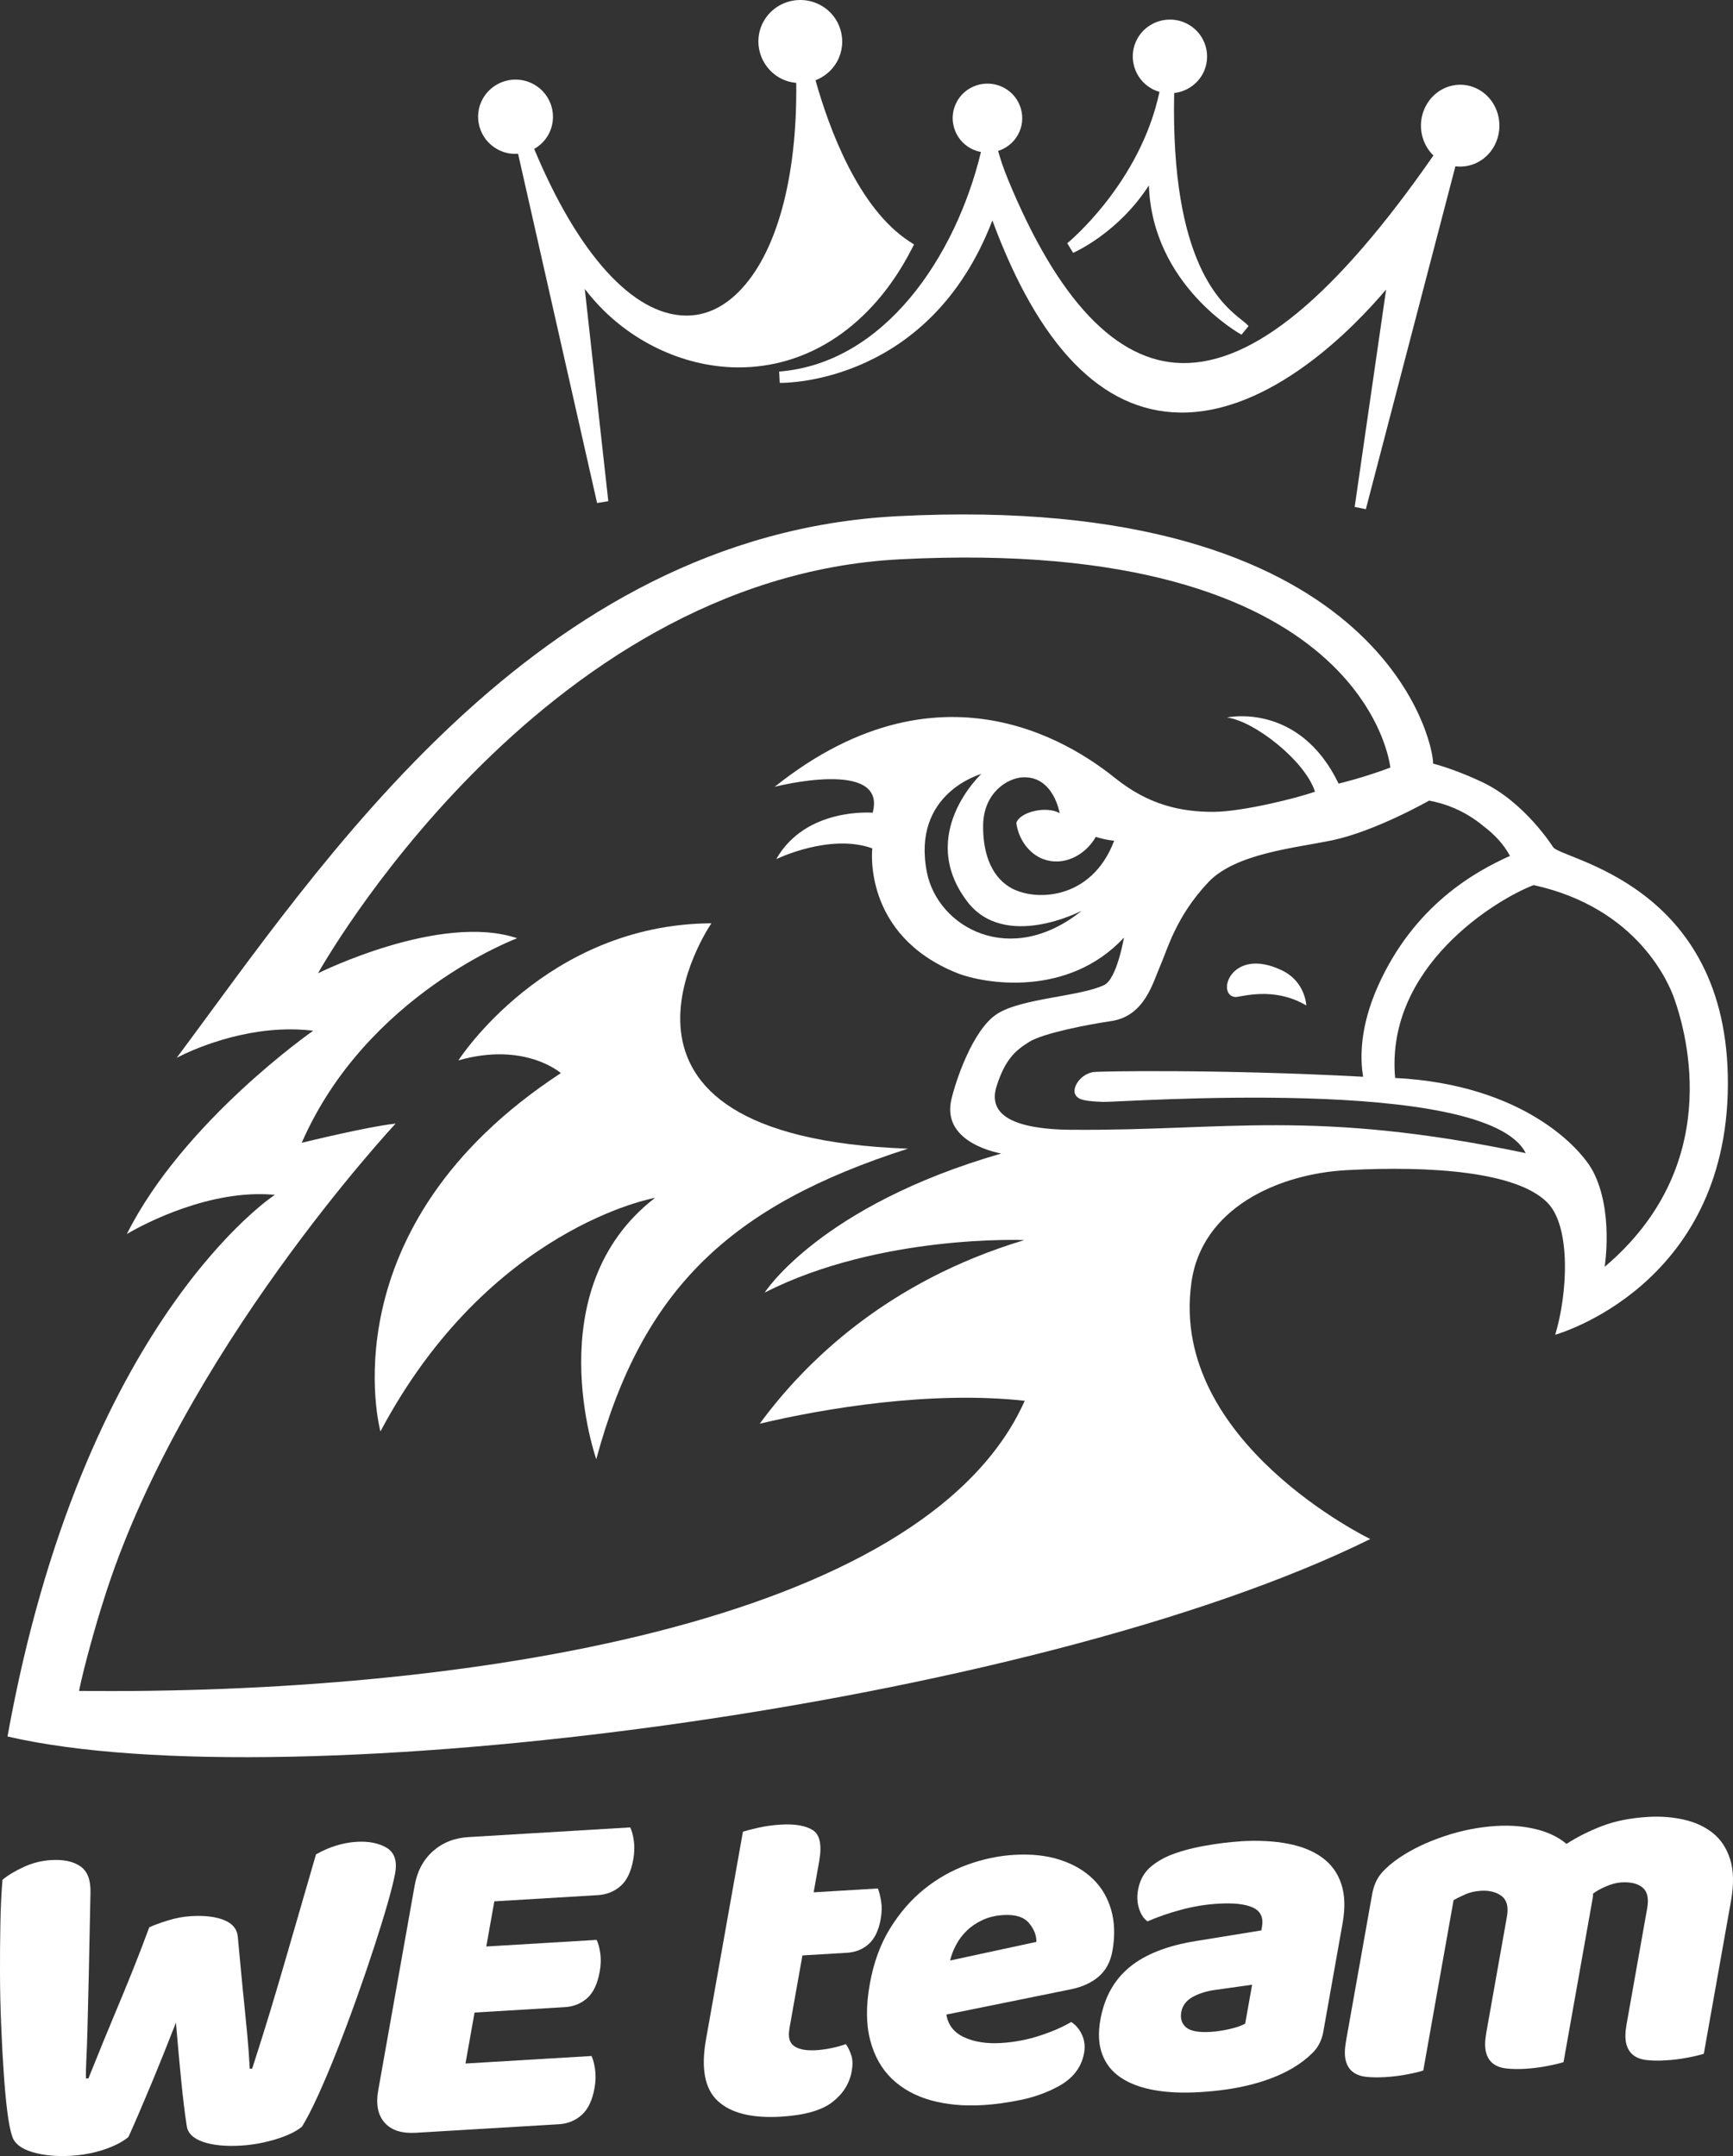 <?xml version="1.0" encoding="UTF-8"?> <svg xmlns="http://www.w3.org/2000/svg" viewBox="0 0 90 112" fill="none"><rect x="0" y="0" width="90" height="112" fill="#333333" stroke="none"/><g clip-path="url(#clip0_2654_105)"><path d="M64.154 51.79C64.412 51.809 66.126 51.212 67.84 52.23C67.84 52.23 67.801 50.999 66.58 50.41C63.926 49.128 63.122 51.709 64.155 51.791L64.154 51.79Z" fill="white"></path><path d="M36.945 47.962C28.338 48.004 23.805 55.084 23.805 55.084C27.26 54.093 29.127 55.744 29.127 55.744C16.863 63.774 19.757 74.358 19.757 74.358C25.401 63.734 34.017 62.224 34.017 62.224C27.86 66.974 30.966 75.801 30.966 75.801C33.35 66.968 37.918 62.629 47.151 59.669C29.324 59.026 36.945 47.963 36.945 47.963V47.962Z" fill="white"></path><path d="M80.648 43.992C80.648 43.992 79.188 41.666 76.961 40.62C75.873 40.109 75.016 39.825 74.425 39.666C74.456 38.505 71.668 25.512 46.592 26.815C27.788 27.792 16.607 44.994 9.175 54.952C9.175 54.952 11.564 53.638 14.519 53.485C15.085 53.456 15.673 53.469 16.267 53.541C16.267 53.541 9.53 58.229 6.586 64.104C6.586 64.104 9.663 62.217 12.998 62.043C13.421 62.021 13.848 62.027 14.274 62.067C14.274 62.067 4.289 68.544 0.39 90.203C14.891 93.584 53.486 88.679 71.163 79.947C71.163 79.947 60.733 74.915 61.869 66.663C62.38 62.749 66.404 60.977 69.922 60.786C69.959 60.784 69.996 60.783 70.034 60.78C74.29 60.559 78.781 60.854 80.368 62.479C81.6 63.742 81.409 67.23 80.766 69.335C80.766 69.335 89.676 66.871 89.734 56.36C89.792 45.796 80.933 44.638 80.651 43.989L80.648 43.992ZM4.105 87.835C4.362 86.547 5.036 84.189 5.355 83.209C9.331 70.37 20.545 58.367 20.545 58.367C19.049 58.529 15.669 59.365 15.669 59.365C19.038 51.644 26.859 48.738 26.859 48.738C22.858 47.394 16.515 50.559 16.515 50.559C16.515 50.559 27.904 30.032 46.714 29.055C71.038 27.791 72.204 39.873 72.204 39.873C70.771 40.413 69.516 40.706 69.516 40.706C67.465 36.441 63.72 37.271 63.72 37.271C65.156 37.458 67.776 39.526 68.292 41.124C67.394 41.45 64.551 42.158 63.055 42.172C61.27 42.187 59.608 41.771 57.952 40.449C56.294 39.127 49.18 33.721 40.234 40.87C40.234 40.87 46.087 39.367 45.321 42.218C45.321 42.218 41.848 41.917 40.312 44.63C40.312 44.63 43.088 43.271 45.301 44.069C45.301 44.069 44.76 48.555 49.688 50.54C51.098 51.108 55.459 51.844 58.37 48.704C58.37 48.704 58.008 50.849 57.343 51.169C56.099 51.767 53.09 51.845 51.799 52.658C50.504 53.471 49.608 56.232 49.406 57.12C48.992 58.931 50.811 59.68 51.994 59.922C42.578 62.64 39.713 67.144 39.713 67.144C45.705 64.098 53.195 64.418 53.195 64.418C46.031 66.567 41.766 70.805 39.456 73.956C42.782 73.165 48.346 72.228 53.217 72.766C48.008 84.441 23.827 88.047 4.106 87.836L4.105 87.835ZM50.217 46.812C52.178 49.414 56.177 47.309 56.177 47.309C52.47 50.299 48.693 48.168 48.135 45.303C47.333 41.194 50.961 40.206 50.961 40.206C50.961 40.206 47.597 43.333 50.217 46.81V46.812ZM52.431 46.081C51.416 45.459 51.032 44.192 51.058 42.843C51.092 41.178 52.316 40.416 53.118 40.379C54.72 40.306 55.031 42.243 55.031 42.243C54.36 41.845 52.954 42.17 52.781 42.751C52.884 43.545 53.398 44.328 54.166 44.623C55.2 45.018 56.341 44.462 56.908 43.474C57.452 43.643 57.862 43.672 57.862 43.672C56.686 46.798 53.683 46.848 52.429 46.081H52.431ZM55.691 58.691C52.335 58.663 51.322 57.779 51.76 56.414C52.195 55.053 52.716 54.577 53.445 54.124C54.171 53.67 56.474 53.224 57.709 53.041C59.453 52.785 59.88 51.021 60.253 50.174C60.629 49.324 61.058 47.629 62.749 45.831C64.166 44.325 67.273 44.051 69.189 43.649C71.435 43.178 74.22 41.588 74.22 41.588C74.57 41.654 74.895 41.746 75.203 41.855L75.201 41.85C75.223 41.861 75.246 41.868 75.266 41.879C75.993 42.151 76.582 42.53 77.052 42.923C77.614 43.35 78.107 43.867 78.424 44.475C78.414 44.475 78.403 44.472 78.395 44.472C76.661 45.251 73.432 47.007 71.548 51.254C70.652 53.272 70.614 54.907 70.793 55.933C63.314 55.532 57.016 55.645 56.768 55.691C56.106 55.808 55.693 56.474 55.826 56.817C55.961 57.165 56.431 57.2 57.27 57.239C58.105 57.279 77.199 55.823 79.235 59.901C68.209 57.586 63.6 58.753 55.694 58.687L55.691 58.691ZM83.334 65.807C83.334 65.807 83.807 62.932 82.741 60.867C82.127 59.676 79.129 56.334 72.453 55.996C71.939 50.217 77.7 46.719 79.647 45.977C85.094 47.172 86.695 51.148 86.947 51.865C87.636 53.818 89.493 60.597 83.335 65.807H83.334Z" fill="white"></path><path d="M60.214 4.771C60.074 4.731 59.939 4.677 59.813 4.607C59.362 4.353 59.038 3.946 58.902 3.454C58.761 2.96 58.821 2.443 59.074 1.996C59.42 1.38 60.081 1.007 60.79 1.018C61.108 1.022 61.425 1.106 61.703 1.263C62.629 1.778 62.962 2.947 62.444 3.87C62.136 4.408 61.59 4.763 60.979 4.832C60.787 13.675 63.469 15.812 64.485 16.622C64.647 16.749 64.761 16.842 64.841 16.938L64.473 17.385C64.421 17.358 59.846 14.83 59.665 9.631C58.082 12.086 55.838 13.087 55.732 13.135L55.425 12.637C55.465 12.605 59.208 9.53 60.215 4.771H60.214Z" fill="white"></path><path d="M49.705 5.26C50.031 4.684 50.647 4.333 51.312 4.345C51.61 4.348 51.904 4.429 52.166 4.574C53.035 5.054 53.344 6.152 52.858 7.014C52.634 7.409 52.265 7.706 51.835 7.841C51.933 8.19 52.094 8.703 52.346 9.316C54.932 15.595 57.974 18.806 61.392 18.86C65.092 18.92 69.362 15.391 74.442 8.078C73.765 7.42 73.591 6.358 74.051 5.496C74.42 4.809 75.117 4.389 75.87 4.402C76.209 4.408 76.542 4.503 76.84 4.678C77.811 5.252 78.156 6.544 77.612 7.563C77.247 8.248 76.555 8.664 75.802 8.653C75.73 8.653 75.657 8.647 75.584 8.638L70.933 26.45L70.352 26.334L71.986 15.038C70.345 16.982 66.001 21.508 61.26 21.431C57.228 21.366 53.962 18.01 51.537 11.451C48.291 19.913 40.82 19.895 40.496 19.89L40.463 19.301C45.932 18.873 49.638 13.32 50.944 7.895C50.757 7.861 50.57 7.795 50.4 7.702C49.977 7.467 49.675 7.083 49.544 6.622C49.413 6.161 49.469 5.677 49.708 5.259L49.705 5.26Z" fill="white"></path><path d="M25.077 5.12C25.43 4.503 26.092 4.123 26.809 4.134C27.129 4.142 27.445 4.225 27.726 4.383C28.66 4.903 28.994 6.082 28.471 7.012C28.3 7.312 28.047 7.562 27.742 7.735C30.016 13.198 32.868 16.351 35.592 16.393C36.596 16.41 37.522 15.998 38.349 15.172C40.319 13.211 41.409 9.261 41.351 4.305C41.048 4.278 40.758 4.191 40.496 4.044C39.452 3.46 39.077 2.141 39.66 1.103C40.053 0.408 40.795 -0.013 41.599 -0C41.958 0.005 42.312 0.1 42.626 0.276C43.135 0.556 43.501 1.019 43.658 1.575C43.814 2.128 43.746 2.713 43.461 3.217C43.215 3.652 42.821 3.989 42.352 4.17C43.056 6.675 44.578 10.831 47.247 12.555L47.469 12.7L47.347 12.936C45.31 16.904 41.982 19.144 38.222 19.084C35.44 19.039 32.655 17.702 30.773 15.505C30.636 15.346 30.503 15.183 30.369 15.01L31.591 26.034L31.009 26.13L26.905 7.986C26.846 7.992 26.789 7.993 26.73 7.993C26.407 7.988 26.101 7.905 25.821 7.748C24.887 7.226 24.553 6.049 25.077 5.12Z" fill="white"></path><path d="M7.752 100.115C7.953 100.02 8.264 99.905 8.682 99.772C9.1 99.639 9.513 99.56 9.921 99.537C10.634 99.494 11.209 99.564 11.647 99.745C12.085 99.926 12.319 100.216 12.35 100.614C12.413 101.292 12.473 101.925 12.528 102.512C12.582 103.099 12.639 103.662 12.695 104.199C12.75 104.736 12.802 105.269 12.851 105.799C12.9 106.329 12.94 106.884 12.97 107.464L13.097 107.456C13.432 106.421 13.743 105.433 14.027 104.493C14.311 103.552 14.585 102.629 14.847 101.723C15.109 100.817 15.37 99.92 15.628 99.031C15.887 98.142 16.148 97.241 16.411 96.327C17.102 95.936 17.804 95.72 18.517 95.676C19.145 95.638 19.664 95.741 20.075 95.982C20.486 96.224 20.634 96.664 20.521 97.303C20.455 97.673 20.324 98.201 20.127 98.886C19.93 99.572 19.692 100.338 19.415 101.187C19.139 102.035 18.833 102.928 18.499 103.862C18.164 104.797 17.829 105.691 17.493 106.542C17.157 107.394 16.83 108.166 16.514 108.859C16.198 109.551 15.921 110.087 15.686 110.468C15.39 110.718 14.939 110.937 14.335 111.123C13.731 111.308 13.123 111.42 12.512 111.456C11.715 111.503 11.058 111.439 10.544 111.262C10.029 111.085 9.747 110.806 9.697 110.427C9.595 109.767 9.5 108.984 9.41 108.073C9.32 107.165 9.229 106.162 9.137 105.071C8.705 106.178 8.27 107.261 7.829 108.319C7.389 109.376 7.004 110.273 6.67 111.008C6.374 111.258 5.957 111.474 5.421 111.656C4.886 111.838 4.311 111.947 3.7 111.984C2.936 112.03 2.264 111.966 1.681 111.793C1.099 111.62 0.749 111.345 0.631 110.97C0.532 110.676 0.446 110.236 0.374 109.65C0.302 109.064 0.241 108.394 0.191 107.64C0.139 106.887 0.095 106.07 0.06 105.191C0.023 104.311 0.003 103.431 0 102.549C-0.003 101.668 0.003 100.806 0.019 99.965C0.033 99.124 0.07 98.353 0.128 97.649C0.405 97.416 0.771 97.195 1.229 96.984C1.685 96.773 2.16 96.653 2.654 96.624C3.299 96.586 3.805 96.693 4.171 96.946C4.538 97.199 4.714 97.649 4.699 98.3C4.666 99.999 4.637 101.415 4.612 102.547C4.587 103.68 4.564 104.609 4.544 105.334C4.524 106.058 4.505 106.622 4.483 107.022C4.462 107.423 4.457 107.74 4.466 107.972L4.593 107.964C4.866 107.283 5.12 106.653 5.358 106.072C5.595 105.492 5.838 104.907 6.085 104.319C6.333 103.73 6.592 103.099 6.863 102.426C7.135 101.753 7.431 100.983 7.752 100.115Z" fill="white"></path><path d="M21.541 97.916C21.67 97.194 21.983 96.609 22.483 96.163C22.982 95.718 23.597 95.473 24.327 95.43L32.73 94.927C32.816 95.105 32.879 95.341 32.919 95.639C32.958 95.937 32.947 96.253 32.888 96.589C32.774 97.228 32.553 97.691 32.225 97.976C31.897 98.261 31.504 98.418 31.045 98.446L25.672 98.767L25.255 101.113L30.984 100.77C31.07 100.948 31.134 101.181 31.175 101.47C31.216 101.758 31.206 102.072 31.147 102.407C31.033 103.046 30.816 103.508 30.497 103.794C30.177 104.08 29.79 104.236 29.331 104.263L24.645 104.544L24.174 107.192L30.718 106.801C30.805 106.979 30.866 107.216 30.906 107.514C30.946 107.81 30.936 108.127 30.876 108.463C30.762 109.102 30.541 109.568 30.21 109.863C29.881 110.157 29.487 110.319 29.029 110.346L21.593 110.79C20.863 110.834 20.323 110.659 19.974 110.264C19.624 109.868 19.513 109.31 19.642 108.587L21.539 97.918L21.541 97.916Z" fill="white"></path><path d="M40.998 105.386C40.919 105.823 41.004 106.126 41.252 106.293C41.499 106.462 41.877 106.53 42.387 106.5C42.641 106.484 42.908 106.448 43.187 106.389C43.466 106.331 43.714 106.263 43.929 106.183C44.05 106.359 44.144 106.556 44.214 106.778C44.284 106.998 44.29 107.268 44.233 107.588C44.12 108.227 43.785 108.763 43.229 109.195C42.674 109.626 41.785 109.879 40.562 109.953C39.069 110.043 37.977 109.775 37.291 109.151C36.604 108.527 36.395 107.457 36.664 105.944L38.583 95.148C38.779 95.087 39.056 95.016 39.414 94.936C39.773 94.857 40.147 94.805 40.537 94.782C41.285 94.737 41.842 94.834 42.212 95.069C42.581 95.305 42.692 95.844 42.543 96.684L42.256 98.299L45.592 98.099C45.661 98.278 45.718 98.503 45.761 98.774C45.805 99.046 45.797 99.35 45.738 99.687C45.633 100.275 45.425 100.707 45.116 100.984C44.806 101.261 44.431 101.412 43.99 101.439L41.672 101.577L40.995 105.386H40.998Z" fill="white"></path><path d="M51.056 109.351C50.054 109.412 49.15 109.327 48.341 109.102C47.533 108.876 46.861 108.504 46.322 107.988C45.784 107.472 45.407 106.804 45.193 105.984C44.977 105.165 44.969 104.194 45.17 103.066C45.367 101.956 45.719 100.992 46.227 100.17C46.734 99.349 47.33 98.665 48.016 98.117C48.701 97.569 49.447 97.15 50.255 96.859C51.062 96.569 51.865 96.4 52.663 96.353C53.563 96.299 54.358 96.385 55.048 96.61C55.739 96.835 56.309 97.167 56.761 97.606C57.212 98.044 57.528 98.583 57.709 99.22C57.889 99.858 57.911 100.565 57.773 101.337C57.672 101.908 57.432 102.356 57.056 102.677C56.679 103 56.195 103.22 55.604 103.339L49.148 104.649C49.237 105.193 49.544 105.585 50.072 105.829C50.599 106.072 51.237 106.171 51.984 106.127C52.68 106.085 53.354 105.957 54.005 105.743C54.656 105.53 55.197 105.294 55.629 105.035C55.871 105.186 56.058 105.409 56.191 105.7C56.324 105.993 56.361 106.306 56.301 106.642C56.166 107.399 55.71 107.984 54.931 108.396C54.337 108.715 53.691 108.944 52.994 109.086C52.297 109.227 51.651 109.317 51.057 109.352L51.056 109.351ZM52.105 99.48C51.697 99.505 51.332 99.593 51.012 99.745C50.691 99.897 50.418 100.084 50.194 100.305C49.969 100.527 49.788 100.77 49.648 101.037C49.508 101.304 49.406 101.571 49.341 101.841L53.822 100.874C53.831 100.541 53.704 100.216 53.441 99.898C53.178 99.582 52.732 99.442 52.105 99.48Z" fill="white"></path><path d="M64.436 95.647C65.353 95.592 66.171 95.635 66.895 95.775C67.618 95.915 68.213 96.158 68.68 96.505C69.147 96.851 69.474 97.305 69.659 97.869C69.844 98.431 69.867 99.109 69.726 99.899L68.722 105.549C68.644 105.986 68.457 106.351 68.162 106.643C67.868 106.936 67.531 107.192 67.156 107.415C65.935 108.137 64.323 108.558 62.321 108.678C61.421 108.732 60.624 108.697 59.934 108.572C59.242 108.446 58.668 108.232 58.21 107.926C57.752 107.621 57.429 107.216 57.242 106.712C57.054 106.207 57.022 105.611 57.145 104.921C57.352 103.76 57.858 102.847 58.665 102.184C59.472 101.52 60.618 101.068 62.106 100.83L65.505 100.277L65.537 100.1C65.624 99.613 65.469 99.277 65.073 99.093C64.678 98.908 64.073 98.841 63.258 98.89C62.613 98.928 61.972 99.034 61.337 99.205C60.703 99.376 60.12 99.577 59.593 99.808C59.398 99.669 59.252 99.45 59.156 99.148C59.058 98.847 59.039 98.528 59.099 98.191C59.177 97.753 59.345 97.399 59.603 97.125C59.861 96.853 60.227 96.61 60.703 96.398C61.228 96.183 61.832 96.015 62.519 95.89C63.204 95.766 63.844 95.686 64.439 95.65L64.436 95.647ZM62.877 105.549C63.166 105.532 63.49 105.483 63.849 105.403C64.207 105.324 64.48 105.228 64.667 105.117L65.026 103.099L63.166 103.36C62.684 103.422 62.276 103.547 61.941 103.733C61.605 103.92 61.408 104.18 61.348 104.516C61.288 104.853 61.37 105.118 61.597 105.313C61.823 105.508 62.249 105.586 62.877 105.549Z" fill="white"></path><path d="M77.764 94.85C78.46 94.808 79.126 94.865 79.763 95.018C80.4 95.172 80.929 95.426 81.353 95.783C81.922 95.417 82.544 95.105 83.22 94.848C83.896 94.591 84.683 94.436 85.583 94.382C86.228 94.344 86.845 94.389 87.435 94.52C88.025 94.651 88.529 94.883 88.948 95.215C89.368 95.549 89.668 96.004 89.852 96.584C90.034 97.163 90.049 97.882 89.897 98.74L88.484 106.686C88.304 106.746 88.029 106.813 87.654 106.884C87.28 106.957 86.898 107.004 86.507 107.028C86.117 107.052 85.802 107.045 85.515 107.012C85.227 106.979 84.996 106.894 84.818 106.754C84.641 106.614 84.52 106.418 84.457 106.164C84.392 105.91 84.399 105.573 84.473 105.153L85.544 99.124C85.635 98.62 85.555 98.263 85.306 98.053C85.058 97.844 84.687 97.753 84.195 97.784C83.957 97.798 83.692 97.868 83.401 97.993C83.11 98.118 82.887 98.245 82.729 98.37C82.734 98.436 82.732 98.499 82.721 98.558C82.711 98.617 82.701 98.671 82.692 98.721L81.199 107.121C81.003 107.183 80.719 107.251 80.344 107.323C79.97 107.395 79.595 107.443 79.222 107.465C78.849 107.487 78.517 107.482 78.23 107.449C77.942 107.416 77.71 107.331 77.533 107.191C77.356 107.052 77.235 106.855 77.172 106.601C77.107 106.347 77.114 106.01 77.188 105.59L78.259 99.561C78.349 99.057 78.257 98.7 77.983 98.492C77.709 98.284 77.352 98.193 76.91 98.219C76.604 98.238 76.333 98.3 76.096 98.405C75.859 98.51 75.657 98.611 75.489 98.703L73.915 107.556C73.736 107.617 73.46 107.684 73.085 107.755C72.711 107.827 72.329 107.875 71.938 107.898C71.565 107.921 71.233 107.915 70.946 107.883C70.657 107.85 70.426 107.764 70.249 107.624C70.072 107.485 69.951 107.289 69.888 107.034C69.823 106.78 69.829 106.443 69.903 106.023L71.258 98.405C71.339 97.951 71.5 97.583 71.744 97.303C71.987 97.022 72.299 96.754 72.68 96.498C73.329 96.059 74.105 95.689 75.007 95.385C75.909 95.081 76.828 94.902 77.762 94.847L77.764 94.85Z" fill="white"></path></g><defs><clipPath id="clip0_2654_105"><rect width="22.5" height="28" fill="white" transform="scale(4)"></rect></clipPath></defs></svg> 